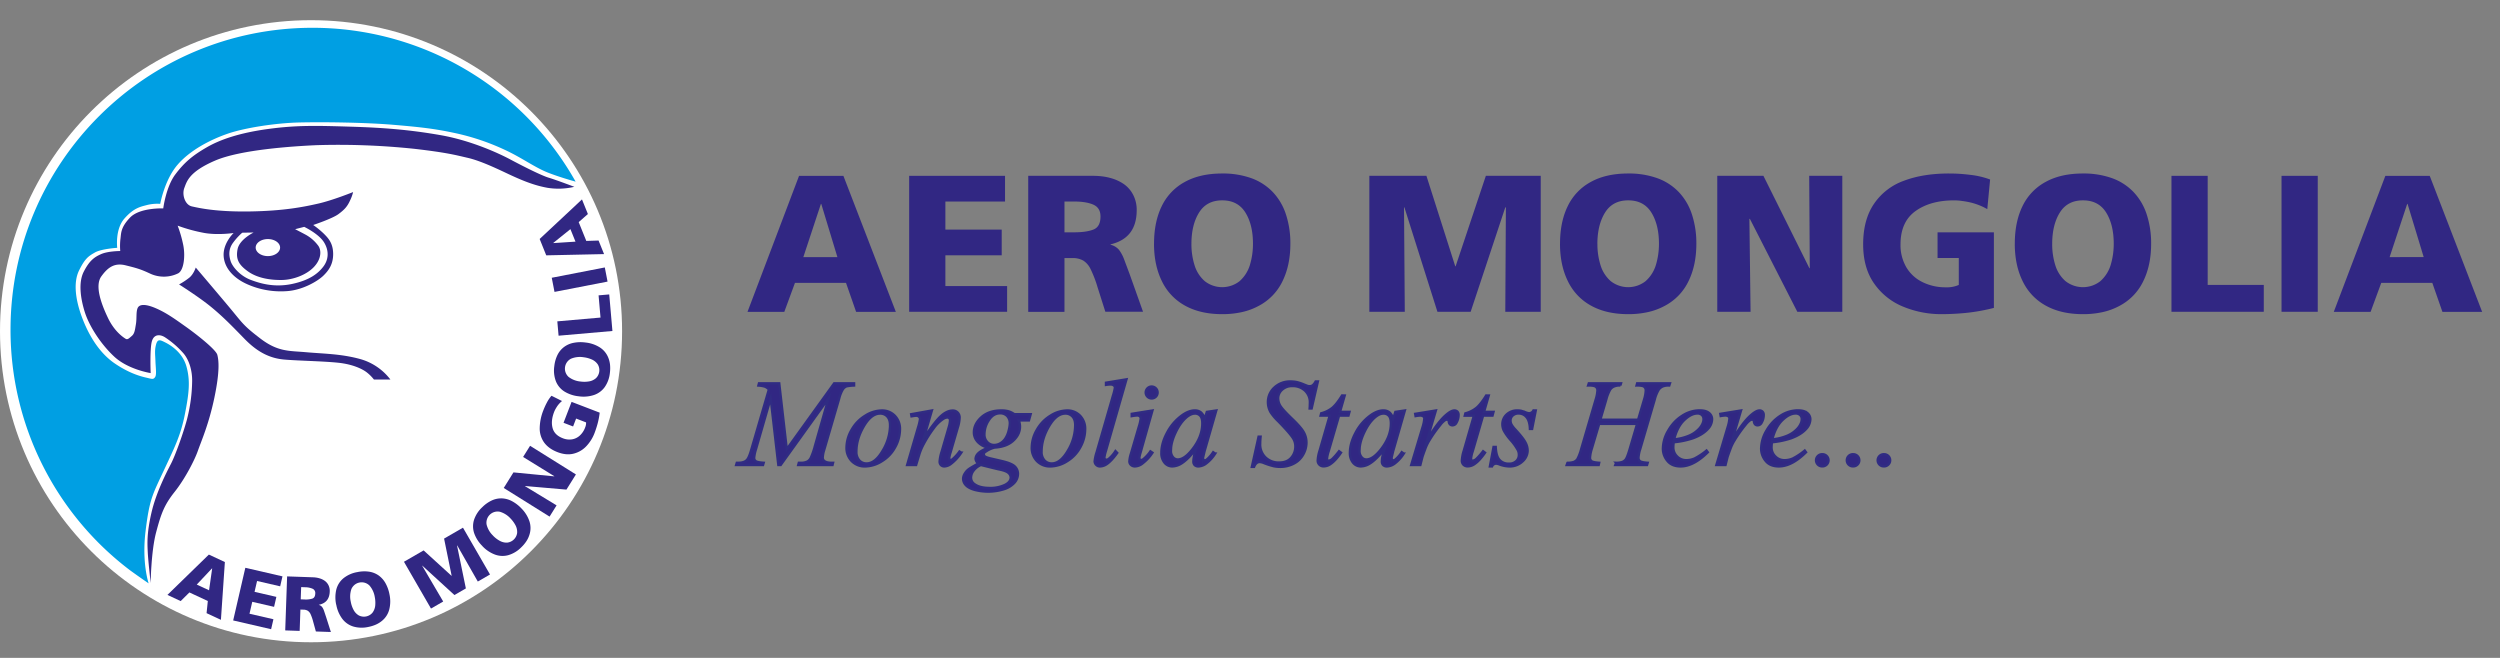 <svg id="Layer_1" data-name="Layer 1" xmlns="http://www.w3.org/2000/svg" viewBox="0 0 1900 500"><rect x="0" y="0" width="1900" height="500" fill="#808080" stroke="none"/><defs><style>.cls-1{fill:#fff;}.cls-1,.cls-2,.cls-3{fill-rule:evenodd;}.cls-2,.cls-4,.cls-5{fill:#312783;}.cls-3{fill:#009fe3;}.cls-5{stroke:#302c83;stroke-miterlimit:10;stroke-width:1.78px;}</style></defs><path class="cls-1" d="M236.39,15.34c130.56,0,236.4,105.83,236.4,236.39S367,488.12,236.39,488.12,0,382.29,0,251.73,105.84,15.34,236.39,15.34Z"/><path class="cls-2" d="M436.53,142s-13.54-5.16-19.43-6.92-20.32-9.13-29.16-13.84-29.74-14.43-53.3-18.56S291.06,97,265.88,96.25s-40.34-1.18-62,1.76-36.37,7.95-46.83,14-16.78,11.19-23.85,20.61-9.13,25.77-9.13,25.77-17.81-.74-25.18,6.92-6.77,12.07-7.36,16.34a46.57,46.57,0,0,0-.14,9.13s-9.28,0-14.58,2.36-8.84,5-13.11,13.25-2.5,20.47.74,30.77,11.78,24,22.38,33.87,27.68,12.51,27.68,12.51-.73-18,.89-24,6.62-5.44,10.16-3.09a69.85,69.85,0,0,1,14,12.22c4.42,5.3,6.63,13.4,6.48,21.2a122.47,122.47,0,0,1-4,29.16c-2.95,10.89-8.84,27.09-11.93,33.13s-11.34,21.64-15,37.54-3.09,23.71-2.8,30,2.21,23.41,2.21,23.41.3-24,4.12-38.43,6.19-20.91,14.14-30.92S148,349.5,150.45,342.43s8.24-19.88,12.51-40.34,3.24-28.42,2.21-32.4-15.61-15.46-23.7-21.2-14.73-10.6-22.83-14.13-12.66-3.24-14-.3-.59,7.81-1.33,12.22-1,7.22-3.09,9-3.24,3.1-4.71,2.21-8.39-5.3-13.4-15.75S71.82,217.28,77,210.06s10.3-10.45,18.55-8.39,11.19,2.8,19,6.48a24.71,24.71,0,0,0,20.91-.44c4.27-2.36,5.45-13.11,3.83-21.35A92.73,92.73,0,0,0,135,171.49a123.59,123.59,0,0,0,20.46,5.59c10.46,1.77,22.09,0,22.09,0S169.15,185,170,195s9.13,17.08,17.67,20.91a62.87,62.87,0,0,0,31.07,5.3c11.78-1,22.82-7.65,26.94-11.63s7.66-8.83,7.51-16.93-3.83-11.78-7.21-15.17a64.55,64.55,0,0,0-7.95-6.48s14.57-4.86,19.14-8.24,6.77-5.74,8.83-10.31a29.94,29.94,0,0,0,2.36-6.48S252.93,152.2,242,154.7s-26.06,5.59-52,6-38.88-2.65-44.18-3.83-7.65-9-5.74-14,3.54-12.22,23.27-20.76,60.36-11,77.15-11.78a550.55,550.55,0,0,1,74.65,2.8c25.32,2.94,31.65,4.86,40.05,6.77s18.4,6.33,29.59,11.63,20.62,9.28,31.22,11.19a52.37,52.37,0,0,0,20.46-.73ZM203.59,181.69c5.12,0,9.28,2.9,9.28,6.47s-4.16,6.48-9.28,6.48-9.27-2.9-9.27-6.48,4.15-6.47,9.27-6.47Zm-19.5-4.83,8.69-.15s-10.75,5.16-12.22,12.66.73,11.78,7.95,16.94,17.23,6.62,25.77,6.48,18.55-3.83,24.29-9.87,6-13,2.94-16.64a29.54,29.54,0,0,0-9.57-8.1c-4.12-2.2-7.65-4-7.65-4l6.92-1.77s11.19,5.3,15.16,11.93,3.24,13.25-.73,18.4-10.31,10.16-23.41,13-23.71,0-31.81-3.09-13.84-10-15.16-14.28-1.77-9.13,2.06-14.14a46,46,0,0,1,6.77-7.36Z"/><path class="cls-2" d="M148.75,203.36s-1.47,4.86-4.85,7.66a54.4,54.4,0,0,1-7.81,5.15s15.17,9.57,24.15,16.94,15.31,13.84,25.62,24.44,19.88,14.87,30.48,15.75,29,1.18,40.49,2.36,18.7,4.86,21.94,7.36a31.78,31.78,0,0,1,5.44,5.45h12.52A43.71,43.71,0,0,0,274.2,273c-14.72-4.13-28.27-4.13-41.37-5.3s-21.5-.15-35-10.46-13.4-11.63-24.15-24.44-24.89-29.45-24.89-29.45Z"/><path class="cls-3" d="M98.8,433.4c6.61,4.8,12.51,8.83,13.88,9.76l.29.19c-.11-.32-5.26-15.56-2.35-39.6,2.94-24.29,5.3-27.82,13.69-45.79s13-26.94,16.2-43.14,4.21-25.53,1.17-36.37-12.36-16.34-16.19-18.25-5.74-2.8-6.92,1.76-.59,7.51-.44,12.37,1,10.16-.15,12.07-2.06,1.77-5.15,1-12.67-2.36-25.62-11.19S66.45,252.54,62,240.32s-6.48-25.47-1.92-34.75,7.22-10.9,12.08-13.69,16.93-3.54,16.93-3.54-1.77-14,5.45-22.23,12.37-9,17.23-10.31a32.87,32.87,0,0,1,10-.88s3.24-18,12.95-29.45,25.48-19.43,38.29-23.85,36.07-8.1,54.48-8.54,50.5,0,71.41,1.77S330,97.79,345.17,101a176.49,176.49,0,0,1,39.9,13.55c12.07,5.74,21.64,12.81,31.36,16.64,8.29,3.26,18.29,6.1,21.05,6.86a229.36,229.36,0,0,0-200-116.93C110.76,21.15,8,123.88,8,250.6A229.09,229.09,0,0,0,98.8,433.4Z"/><path class="cls-4" d="M127.26,452.12l31.48-30.64,12.16,5.67-3,43.92L157,466l.94-9.23-14-6.52-6.63,6.58-10.08-4.7Zm31.62-3.5L161.25,432l-.11-.05-11.6,12.32,9.34,4.35Z"/><polygon class="cls-4" points="177.21 471.54 186.45 431.52 214.68 438.04 212.93 445.6 195.37 441.55 193.46 449.81 210.04 453.63 208.3 461.2 191.72 457.38 189.62 466.44 207.8 470.63 206.05 478.2 177.21 471.54 177.21 471.54"/><path class="cls-4" d="M216.77,479.11l1.44-41.05,19.52.68a21.18,21.18,0,0,1,2.68.24,17.49,17.49,0,0,1,2.5.57,12.93,12.93,0,0,1,4.14,2.05,9,9,0,0,1,2.67,3.34,9.8,9.8,0,0,1,.88,4.62q-.28,8.47-8.25,10.07v.11a4.92,4.92,0,0,1,2.47,1.6,11.11,11.11,0,0,1,1.45,2.93l1.59,4.75,3.6,11.3-11.4-.4L238,472.43a35,35,0,0,0-1.95-5.65,6.13,6.13,0,0,0-2.11-2.58,6.56,6.56,0,0,0-3.34-.86l-2.29-.08-.57,16.23-10.94-.38Zm12.11-32.91-.33,9.3,2.87.1a16.72,16.72,0,0,0,5.9-.63q2.18-.77,2.28-3.87a3.54,3.54,0,0,0-2-3.64,14.71,14.71,0,0,0-5.82-1.16l-2.87-.1Z"/><path class="cls-4" d="M255.5,459.54a25.87,25.87,0,0,1,.11-11.56,16.45,16.45,0,0,1,5.43-8.52,23.08,23.08,0,0,1,10.63-4.68,25.14,25.14,0,0,1,9-.28,17,17,0,0,1,7.17,2.9,18,18,0,0,1,5.16,5.87,28,28,0,0,1,3,8.41,25.23,25.23,0,0,1-.18,11.58,16.4,16.4,0,0,1-5.48,8.55,19.59,19.59,0,0,1-4.65,2.88,27.28,27.28,0,0,1-5.85,1.8,22.73,22.73,0,0,1-11.48-.38,16.51,16.51,0,0,1-8.3-5.92,25.43,25.43,0,0,1-4.5-10.65Zm11.1-2.13a21.14,21.14,0,0,0,2.19,6.25,10.37,10.37,0,0,0,3.91,4.07,8.52,8.52,0,0,0,10.32-2,10.73,10.73,0,0,0,2.13-5.29,22.39,22.39,0,0,0,.1-3.21,21.13,21.13,0,0,0-.4-3.4A17.54,17.54,0,0,0,280.8,445a8.48,8.48,0,0,0-13.73,2.66,17.59,17.59,0,0,0-.47,9.72Z"/><polygon class="cls-4" points="327.55 462.51 307.01 426.94 321.95 418.31 343.15 437.62 343.25 437.56 337.5 409.33 351.86 401.04 372.4 436.62 363.13 441.97 347.51 414.56 347.36 414.65 354.06 447.2 345.37 452.23 320.95 429.89 320.85 429.95 336.83 457.15 327.55 462.51 327.55 462.51"/><path class="cls-4" d="M366.56,414.94a25.74,25.74,0,0,1-6.2-9.76,16.44,16.44,0,0,1-.09-10.1,23.06,23.06,0,0,1,6.37-9.72,25.41,25.41,0,0,1,7.35-5.12,17.09,17.09,0,0,1,7.6-1.47,17.91,17.91,0,0,1,7.52,2.12,27.68,27.68,0,0,1,7.09,5.43,25.38,25.38,0,0,1,6.15,9.8,16.41,16.41,0,0,1,.06,10.16,19.54,19.54,0,0,1-2.33,5,27,27,0,0,1-3.93,4.69,22.72,22.72,0,0,1-9.83,5.94,16.54,16.54,0,0,1-10.19-.45,25.29,25.29,0,0,1-9.57-6.47Zm8.14-7.84a21.18,21.18,0,0,0,5.25,4,10.48,10.48,0,0,0,5.5,1.29,8.54,8.54,0,0,0,7.57-7.28,10.76,10.76,0,0,0-1.09-5.6,21.76,21.76,0,0,0-1.66-2.74,22.54,22.54,0,0,0-2.19-2.64,17.64,17.64,0,0,0-8.21-5.2,8.49,8.49,0,0,0-10.06,9.72,17.43,17.43,0,0,0,4.89,8.4Z"/><polygon class="cls-4" points="417.67 392.62 382.84 370.85 390.23 359.02 421.25 362.03 421.31 361.93 397.56 347.29 402.86 338.81 437.69 360.57 430.49 372.1 399.09 369.38 399.01 369.5 423 384.08 417.67 392.62 417.67 392.62"/><path class="cls-4" d="M434.46,305.44l21.31,8.18a56.77,56.77,0,0,1-1.64,8.53c-.69,2.48-1.45,4.8-2.29,7a29.92,29.92,0,0,1-6.07,9.78,19.65,19.65,0,0,1-9.6,5.78q-5.67,1.53-12.47-1.09t-10.24-7.43a18.33,18.33,0,0,1-3.28-11A38.44,38.44,0,0,1,413,311.7c.36-.94.75-1.86,1.16-2.77s.89-1.9,1.49-3a24.91,24.91,0,0,1,3.49-5.15l8,4a18.8,18.8,0,0,0-3.69,4c-.49.74-.94,1.48-1.35,2.23a17.2,17.2,0,0,0-1,2.16q-2.56,6.7-1.15,12.07t7.76,7.82a13.28,13.28,0,0,0,7.05.84,11.42,11.42,0,0,0,5.94-2.92,15.53,15.53,0,0,0,4-6.09,8.77,8.77,0,0,0,.72-3.87l-7.57-2.91-2.3,6-7.26-2.79,6.1-15.87Z"/><path class="cls-4" d="M439.89,301.19a25.83,25.83,0,0,1-11-3.68,16.4,16.4,0,0,1-6.43-7.8,23.12,23.12,0,0,1-1.17-11.55,25.6,25.6,0,0,1,2.5-8.61,17,17,0,0,1,5-5.92,17.73,17.73,0,0,1,7.18-3.09,27.43,27.43,0,0,1,8.92-.24,25.4,25.4,0,0,1,11,3.74,16.47,16.47,0,0,1,6.43,7.86,19.75,19.75,0,0,1,1.31,5.32,28,28,0,0,1-.1,6.11,22.89,22.89,0,0,1-3.91,10.81,16.62,16.62,0,0,1-8.19,6.06,25.47,25.47,0,0,1-11.52,1Zm1.4-11.22a21,21,0,0,0,6.62-.15,10.49,10.49,0,0,0,5.08-2.46,8.5,8.5,0,0,0,1.31-10.42,10.66,10.66,0,0,0-4.37-3.66,23.16,23.16,0,0,0-3-1.1,22.7,22.7,0,0,0-3.36-.66,17.57,17.57,0,0,0-9.65,1.12,8.48,8.48,0,0,0-1.71,13.88,17.52,17.52,0,0,0,9.1,3.45Z"/><polygon class="cls-4" points="465.44 251.55 424.52 255.13 423.56 244.22 456.39 241.35 454.92 224.47 463.01 223.76 465.44 251.55 465.44 251.55"/><polygon class="cls-4" points="461.74 214.01 421.42 221.85 419.33 211.1 459.65 203.26 461.74 214.01 461.74 214.01"/><path class="cls-4" d="M459.06,193.11l-43.92.95-5-12.44,32.16-30.07,4.5,11.13-7,6.12,5.78,14.3,9.33-.3,4.17,10.31Zm-25.51-19-13.07,10.53,0,.11,16.89-1.1-3.86-9.54Z"/><path class="cls-4" d="M568.1,237l39.17-103.32H641L680.84,237h-30.2l-7.67-22h-38.8l-8.1,22Zm68.33-41.59L624.17,155h-.29l-13.35,40.41Z"/><polygon class="cls-4" points="690.96 236.95 690.96 133.63 763.83 133.63 763.83 153.17 718.49 153.17 718.49 174.49 761.29 174.49 761.29 194.03 718.49 194.03 718.49 217.41 765.41 217.41 765.41 236.95 690.96 236.95 690.96 236.95"/><path class="cls-4" d="M781.45,237V133.63h49.14a58.49,58.49,0,0,1,6.76.37,42.89,42.89,0,0,1,6.31,1.21A32.68,32.68,0,0,1,854.25,140a22.55,22.55,0,0,1,7,8.16,24.58,24.58,0,0,1,2.64,11.55q0,21.31-19.86,26V186a12.46,12.46,0,0,1,6.37,3.82,28.22,28.22,0,0,1,3.9,7.23l4.41,11.79,10,28.1H840.06l-5.92-18.65a87.91,87.91,0,0,0-5.4-14,15.54,15.54,0,0,0-5.53-6.29,16.45,16.45,0,0,0-8.46-1.87H809V237ZM809,153.17v23.39h7.23c6.26,0,11.17-.69,14.77-2.1s5.38-4.71,5.38-9.92c0-4.39-1.8-7.4-5.43-9s-8.51-2.39-14.72-2.39Z"/><path class="cls-4" d="M877.07,185.24q0-16.53,5.82-28.49a41.18,41.18,0,0,1,17.49-18.43q11.65-6.48,28.5-6.46a63.9,63.9,0,0,1,22.25,3.6,42.52,42.52,0,0,1,16.3,10.61,44.6,44.6,0,0,1,9.92,17,69.91,69.91,0,0,1,3.33,22.2c0,10.91-2,20.38-6,28.5a41.23,41.23,0,0,1-17.64,18.47,48.92,48.92,0,0,1-12.88,4.89,68.22,68.22,0,0,1-15.29,1.63q-16.54,0-28.18-6.44a41.74,41.74,0,0,1-17.64-18.6q-6-12.18-6-28.45Zm28.42,0a52.84,52.84,0,0,0,2.42,16.48,26.09,26.09,0,0,0,7.69,11.94,21.45,21.45,0,0,0,26.42.08,26.77,26.77,0,0,0,7.8-12,55.43,55.43,0,0,0,1.8-7.87,57.59,57.59,0,0,0,.64-8.59q0-14.5-5.77-23.76t-17.61-9.25q-11.77,0-17.57,9.25t-5.82,23.76Z"/><polygon class="cls-4" points="1040.7 236.95 1040.7 133.63 1084.08 133.63 1105.98 202.36 1106.28 202.36 1129.25 133.63 1170.96 133.63 1170.96 236.95 1144.02 236.95 1144.47 157.61 1144.02 157.61 1117.7 236.95 1092.44 236.95 1067.35 157.61 1067.05 157.61 1067.64 236.95 1040.7 236.95 1040.7 236.95"/><path class="cls-4" d="M1185.62,185.24q0-16.53,5.82-28.49a41.18,41.18,0,0,1,17.49-18.43q11.65-6.48,28.5-6.46a63.9,63.9,0,0,1,22.25,3.6,42.52,42.52,0,0,1,16.3,10.61,44.6,44.6,0,0,1,9.92,17,69.91,69.91,0,0,1,3.33,22.2c0,10.91-2,20.38-6,28.5a41.23,41.23,0,0,1-17.64,18.47,48.92,48.92,0,0,1-12.88,4.89,68.22,68.22,0,0,1-15.29,1.63q-16.54,0-28.18-6.44a41.74,41.74,0,0,1-17.64-18.6q-6-12.18-6-28.45Zm28.42,0a52.84,52.84,0,0,0,2.42,16.48,26.09,26.09,0,0,0,7.69,11.94,21.45,21.45,0,0,0,26.42.08,26.77,26.77,0,0,0,7.8-12,55.43,55.43,0,0,0,1.8-7.87,57.59,57.59,0,0,0,.64-8.59q0-14.5-5.77-23.76t-17.61-9.25q-11.78,0-17.57,9.25T1214,185.29Z"/><polygon class="cls-4" points="1305.12 236.95 1305.12 133.63 1340.2 133.63 1375.13 203.82 1375.43 203.82 1374.99 133.63 1400.15 133.63 1400.15 236.95 1365.96 236.95 1329.91 166.34 1329.54 166.34 1330.43 236.95 1305.12 236.95 1305.12 236.95"/><path class="cls-4" d="M1515.36,176.56V234a144.15,144.15,0,0,1-21.51,3.84c-6.44.62-12.58.92-18.46.92A75.49,75.49,0,0,1,1447,233.3,49.52,49.52,0,0,1,1424.72,216Q1416,204,1416,185.69q0-18.66,8.21-30.74a46.25,46.25,0,0,1,22.8-17.59q14.58-5.52,34.26-5.5c2.55,0,5.06.07,7.55.22s5.28.39,8.42.79a62.68,62.68,0,0,1,15.24,3.55l-2.14,22.52a48,48,0,0,0-12.73-5.05,64.66,64.66,0,0,0-6.47-1.16,43.29,43.29,0,0,0-6-.45q-18.06,0-29.4,8.17t-11.35,25.29a33.42,33.42,0,0,0,4.36,17.29A28.88,28.88,0,0,0,1461,214.35a39.14,39.14,0,0,0,17.93,4,22.19,22.19,0,0,0,9.75-1.8V196.1h-16.14V176.56Z"/><path class="cls-4" d="M1531.25,185.24q0-16.53,5.82-28.49a41.13,41.13,0,0,1,17.49-18.43q11.65-6.48,28.49-6.46a63.92,63.92,0,0,1,22.26,3.6,42.52,42.52,0,0,1,16.3,10.61,44.6,44.6,0,0,1,9.92,17,69.91,69.91,0,0,1,3.33,22.2c0,10.91-2,20.38-6,28.5a41.23,41.23,0,0,1-17.64,18.47,48.92,48.92,0,0,1-12.88,4.89,68.25,68.25,0,0,1-15.3,1.63q-16.53,0-28.17-6.44a41.74,41.74,0,0,1-17.64-18.6q-6-12.18-6-28.45Zm28.42,0a53.14,53.14,0,0,0,2.41,16.48,26.19,26.19,0,0,0,7.7,11.94,21.45,21.45,0,0,0,26.42.08,26.77,26.77,0,0,0,7.8-12,55.43,55.43,0,0,0,1.8-7.87,57.59,57.59,0,0,0,.64-8.59q0-14.5-5.77-23.76t-17.62-9.25q-11.76,0-17.56,9.25t-5.82,23.76Z"/><polygon class="cls-4" points="1650.31 236.95 1650.31 133.63 1677.84 133.63 1677.84 216.53 1720.47 216.53 1720.47 236.95 1650.31 236.95 1650.31 236.95"/><polygon class="cls-4" points="1733.96 236.95 1733.96 133.63 1761.49 133.63 1761.49 236.95 1733.96 236.95 1733.96 236.95"/><path class="cls-4" d="M1773.68,237l39.18-103.32h33.75L1886.42,237h-30.19l-7.67-22h-38.81l-8.09,22ZM1842,195.36,1829.76,155h-.3l-13.35,40.41Z"/><path class="cls-5" d="M592.24,291.29l5.72,50,36-50h15.16V293a34.86,34.86,0,0,0-5.81.64,6.34,6.34,0,0,0-2.78,2.39,25.7,25.7,0,0,0-2.72,6.87l-11.5,39.39a20.66,20.66,0,0,0-1,5.4,3.16,3.16,0,0,0,1.24,2.7q1.74,1.33,5.5,1.33h1.1l-.42,1.7H606.62l.46-1.7h1.24a11.26,11.26,0,0,0,5.31-1,6.51,6.51,0,0,0,2.54-2.78,54.54,54.54,0,0,0,3.14-9l10.26-36L593.34,353.4h-1.83l-5.82-50.52L574.6,341.3a30.41,30.41,0,0,0-1.42,6.6,3,3,0,0,0,1.24,2.59c.83.59,2.83,1,6,1.21l-.5,1.7H559.44l.51-1.7h1.23q4.55,0,6.55-2.29,1.47-1.65,3.07-7.14L584.32,296a8.86,8.86,0,0,0-2.89-2.11,21.18,21.18,0,0,0-5.08-.87l.45-1.69Z"/><path class="cls-5" d="M684,326.28a28.26,28.26,0,0,1-3.64,13.6,27.64,27.64,0,0,1-10.15,10.68,24.43,24.43,0,0,1-12.64,3.94,13.79,13.79,0,0,1-10.24-4,14.13,14.13,0,0,1-4-10.38,27.08,27.08,0,0,1,3.87-13.51,29.34,29.34,0,0,1,10.35-10.72,24.21,24.21,0,0,1,12.53-3.94,13.36,13.36,0,0,1,10,4A14.15,14.15,0,0,1,684,326.28Zm-7.6-3.16c0-2.84-.7-5-2.09-6.53a7,7,0,0,0-5.38-2.26q-6.74,0-12.39,9.64t-5.66,19.17a9.52,9.52,0,0,0,2.2,6.71,7.26,7.26,0,0,0,5.54,2.36q6.47,0,12.12-9.6A38,38,0,0,0,676.43,323.12Z"/><path class="cls-5" d="M708.26,311.94l-6.09,20.85Q710.74,320,715.29,316t8.77-4a5.07,5.07,0,0,1,3.78,1.52,5.37,5.37,0,0,1,1.49,3.94,27.66,27.66,0,0,1-1.33,7.32L722.41,344a23.51,23.51,0,0,0-1,4.07,1.59,1.59,0,0,0,.37,1.08,1,1,0,0,0,.78.44,2.35,2.35,0,0,0,1.32-.6,30.84,30.84,0,0,0,5.32-5.86l1.42.87a34.5,34.5,0,0,1-8.06,8.7,8.87,8.87,0,0,1-4.77,1.79,3.62,3.62,0,0,1-2.7-1,3.8,3.8,0,0,1-1-2.77,31.93,31.93,0,0,1,1.56-7.56L721,324.72a20.56,20.56,0,0,0,1-5.36,1.94,1.94,0,0,0-.6-1.48,2,2,0,0,0-1.46-.58,6.17,6.17,0,0,0-3.07,1.1,27.58,27.58,0,0,0-7,6.8,94.13,94.13,0,0,0-7.74,12.12,44.48,44.48,0,0,0-3.58,8.52l-2.29,7.56h-6.87l8.34-28.68a36.8,36.8,0,0,0,1.46-6.23,2.32,2.32,0,0,0-.8-1.76,2.81,2.81,0,0,0-2-.76,17.89,17.89,0,0,0-1.92.19l-1.74.27-.28-1.65Z"/><path class="cls-5" d="M783.33,314.78,782,319.55h-7.65a14,14,0,0,1,.87,4.62c0,4-1.71,7.62-5.13,10.77s-8.18,4.88-14.2,5.22a21.18,21.18,0,0,0-7.28,3.48,2,2,0,0,0-.91,1.51,2.22,2.22,0,0,0,.82,1.67c.55.51,1.94,1,4.17,1.54l8.88,2.06q7.38,1.74,9.76,4.12a7.82,7.82,0,0,1,2.34,5.59A10.16,10.16,0,0,1,770.9,367a18.27,18.27,0,0,1-8.11,4.88,40.4,40.4,0,0,1-22.15.41q-4.67-1.35-6.69-3.64a7.13,7.13,0,0,1-2-4.72,7.79,7.79,0,0,1,1.31-4.1,11.54,11.54,0,0,1,3.27-3.5c.82-.58,3.16-2,7-4.12a4.63,4.63,0,0,1-2.11-3.62,6,6,0,0,1,1.86-3.9q1.85-2.06,7.85-4.53a14,14,0,0,1-8-4.21,10.52,10.52,0,0,1-3-7.24c0-4.34,1.91-8.21,5.71-11.64s8.86-5.13,15.18-5.13a19.14,19.14,0,0,1,5.63.69,15.26,15.26,0,0,1,4.26,2.15ZM745.5,353.4a13.59,13.59,0,0,0-5.61,4.35A9,9,0,0,0,738,363a5.91,5.91,0,0,0,2.74,5q3.94,2.85,11.55,2.84a25.83,25.83,0,0,0,11.2-2.22q4.63-2.22,4.64-5.75a4.66,4.66,0,0,0-1.71-3.39q-1.73-1.6-6.67-2.61Q757,356.29,745.5,353.4ZM767.44,322a8,8,0,0,0-2-5.78,7.11,7.11,0,0,0-5.34-2.1q-5.17,0-8.54,5.2a19.65,19.65,0,0,0-3.37,10.83,8,8,0,0,0,2.16,5.77,6.93,6.93,0,0,0,5.22,2.24,9.18,9.18,0,0,0,4.69-1.32,11.74,11.74,0,0,0,3.83-3.67,19.17,19.17,0,0,0,2.47-5.95A24.58,24.58,0,0,0,767.44,322Z"/><path class="cls-5" d="M824.74,326.28a28.38,28.38,0,0,1-3.64,13.6A27.64,27.64,0,0,1,811,350.56a24.45,24.45,0,0,1-12.64,3.94,13.77,13.77,0,0,1-10.24-4,14.13,14.13,0,0,1-4-10.38A27.08,27.08,0,0,1,788,326.6a29.34,29.34,0,0,1,10.35-10.72,24.21,24.21,0,0,1,12.53-3.94,13.36,13.36,0,0,1,10,4A14.15,14.15,0,0,1,824.74,326.28Zm-7.61-3.16c0-2.84-.69-5-2.08-6.53a7,7,0,0,0-5.38-2.26q-6.74,0-12.39,9.64t-5.66,19.17a9.47,9.47,0,0,0,2.2,6.71,7.26,7.26,0,0,0,5.54,2.36q6.46,0,12.12-9.6A38,38,0,0,0,817.13,323.12Z"/><path class="cls-5" d="M856.16,288.26l-15.67,54.51a28.86,28.86,0,0,0-1.14,5,1.61,1.61,0,0,0,.43,1.15,1.45,1.45,0,0,0,1.08.46,3.15,3.15,0,0,0,1.88-.78,24.81,24.81,0,0,0,5-5.82l1.37,1.42q-4.35,6.13-8,8.57A9.54,9.54,0,0,1,836,354.5a3.9,3.9,0,0,1-2.91-1.2,3.78,3.78,0,0,1-1.17-2.74,32.05,32.05,0,0,1,1.47-6.78l12.41-43a43.83,43.83,0,0,0,1.51-6.05,2.23,2.23,0,0,0-.87-1.81,4.25,4.25,0,0,0-2.7-.71,24.82,24.82,0,0,0-3.21.32v-1.69Z"/><path class="cls-5" d="M875.9,311.94l-9.07,32.11a24.36,24.36,0,0,0-.92,3.9,1.68,1.68,0,0,0,.44,1.19,1.39,1.39,0,0,0,1,.46,2.93,2.93,0,0,0,1.65-.74A27.43,27.43,0,0,0,874.3,343l1.6,1.05a32.47,32.47,0,0,1-7.33,8,9.83,9.83,0,0,1-6,2.43,4.27,4.27,0,0,1-3.07-1.13,3.66,3.66,0,0,1-1.19-2.81,23.64,23.64,0,0,1,1.14-5.64l6-20.52a33.31,33.31,0,0,0,1.46-6.32,2.11,2.11,0,0,0-.71-1.65,2.82,2.82,0,0,0-1.94-.64,33.28,33.28,0,0,0-4.17.51v-1.79Zm-.6-18.18a4.54,4.54,0,1,1-3.25,1.33A4.42,4.42,0,0,1,875.3,293.76Z"/><path class="cls-5" d="M924.41,311.94,915.47,343l-1,4.17a4.11,4.11,0,0,0-.14,1,1.94,1.94,0,0,0,.46,1.28,1.18,1.18,0,0,0,.91.41,2.86,2.86,0,0,0,1.56-.73,26.6,26.6,0,0,0,4.76-5.5l1.56,1.1a28.71,28.71,0,0,1-6.5,7.26,10.65,10.65,0,0,1-6.19,2.5,4,4,0,0,1-2.95-1,3.87,3.87,0,0,1-1-2.86,23.56,23.56,0,0,1,1-5.91l1-3.44q-6,7.84-11,10.95a13.43,13.43,0,0,1-7.1,2.25,7.48,7.48,0,0,1-5.78-2.77,11.23,11.23,0,0,1-2.42-7.63q0-7.29,4.37-15.37a37.87,37.87,0,0,1,11.11-12.94q5.26-3.84,9.94-3.85a7.27,7.27,0,0,1,4.65,1.47,9.24,9.24,0,0,1,2.81,4.85l1.65-5.22Zm-16.31,2.39q-2.93,0-6.23,2.74-4.67,3.9-8.31,11.55t-3.64,13.83a7.26,7.26,0,0,0,1.55,4.92,4.62,4.62,0,0,0,3.58,1.81q5,0,10.85-7.37,7.83-9.81,7.83-20.11,0-3.88-1.51-5.63A5.18,5.18,0,0,0,908.1,314.33Z"/><path class="cls-5" d="M951.38,354.82l5.13-23h1.56c-.21,2.23-.32,4.07-.32,5.54a13.69,13.69,0,0,0,4,10.21,14.27,14.27,0,0,0,10.46,3.94c4,0,7-1.22,9.12-3.68a12.76,12.76,0,0,0,3.11-8.5,11.48,11.48,0,0,0-1.42-5.68q-2.14-3.8-11.49-13.37a40.59,40.59,0,0,1-5.82-6.83,15.59,15.59,0,0,1-2.11-7.79,14.84,14.84,0,0,1,4.86-11.13,17.34,17.34,0,0,1,12.46-4.62,22.84,22.84,0,0,1,4.85.5A33.71,33.71,0,0,1,991,292.2c1.77.71,2.75,1.09,2.93,1.15a6.9,6.9,0,0,0,1.42.14,3.81,3.81,0,0,0,2.29-.69,9.61,9.61,0,0,0,2.24-2.93h1.74l-4.76,20.61h-1.56c.13-1.83.19-3.31.19-4.44a12,12,0,0,0-3.67-9.07,13.34,13.34,0,0,0-9.66-3.53,10.85,10.85,0,0,0-7.74,2.79,8.62,8.62,0,0,0-3,6.46,11,11,0,0,0,1.9,6.12q1.91,2.91,8.75,9.48t8.86,10.26a16.08,16.08,0,0,1,2,7.85,18.27,18.27,0,0,1-2.5,9.14,17,17,0,0,1-7.17,6.85,21.79,21.79,0,0,1-10.21,2.43,24.51,24.51,0,0,1-5.13-.51,58.89,58.89,0,0,1-7.6-2.47,8.7,8.7,0,0,0-3-.69c-1.8,0-3.21,1.22-4.21,3.67Z"/><path class="cls-5" d="M1022,300.59,1018.44,313h7.19l-.78,2.89h-7.14l-7.88,27a26.58,26.58,0,0,0-1.28,5.64,1.76,1.76,0,0,0,.36,1.19,1.16,1.16,0,0,0,.87.41,5.37,5.37,0,0,0,3-1.6,56.16,56.16,0,0,0,4.9-5.64l1.51,1.15q-4.22,6.13-8,8.66a9.16,9.16,0,0,1-5.18,1.74,4.49,4.49,0,0,1-3.29-1.26,4.32,4.32,0,0,1-1.29-3.23,30.45,30.45,0,0,1,1.47-7.56l7.65-26.52h-6.92l.46-1.79a22.27,22.27,0,0,0,8.38-4.1c2.23-1.81,4.72-5,7.47-9.45Z"/><path class="cls-5" d="M1067.73,311.94,1058.79,343l-1,4.17a4.11,4.11,0,0,0-.14,1,1.94,1.94,0,0,0,.46,1.28,1.18,1.18,0,0,0,.91.41,2.86,2.86,0,0,0,1.56-.73,26.6,26.6,0,0,0,4.76-5.5l1.56,1.1a28.71,28.71,0,0,1-6.5,7.26,10.65,10.65,0,0,1-6.19,2.5,4,4,0,0,1-3-1,3.87,3.87,0,0,1-1-2.86,23.56,23.56,0,0,1,1-5.91l1-3.44q-6,7.84-11,10.95a13.38,13.38,0,0,1-7.09,2.25,7.48,7.48,0,0,1-5.78-2.77,11.23,11.23,0,0,1-2.42-7.63q0-7.29,4.37-15.37a37.87,37.87,0,0,1,11.11-12.94q5.27-3.84,9.94-3.85a7.27,7.27,0,0,1,4.65,1.47,9.24,9.24,0,0,1,2.81,4.85l1.65-5.22Zm-16.31,2.39c-2,0-4,.91-6.23,2.74q-4.67,3.9-8.31,11.55t-3.64,13.83a7.26,7.26,0,0,0,1.55,4.92,4.62,4.62,0,0,0,3.58,1.81q5,0,10.85-7.37,7.83-9.81,7.83-20.11,0-3.88-1.51-5.63A5.18,5.18,0,0,0,1051.42,314.33Z"/><path class="cls-5" d="M1075.51,314.51l15.8-2.57-6.59,22.26q8-13.68,14.56-19.14c2.48-2.08,4.49-3.12,6-3.12a3.15,3.15,0,0,1,2.38.9,3.56,3.56,0,0,1,.87,2.59,11.55,11.55,0,0,1-1.56,5.77,3.43,3.43,0,0,1-3.16,2.06,2.57,2.57,0,0,1-1.8-.69,3.28,3.28,0,0,1-.94-2.11,1.75,1.75,0,0,0-.42-1.14,1.16,1.16,0,0,0-.87-.37,3,3,0,0,0-1.46.37,16.11,16.11,0,0,0-3.62,3.57,100.2,100.2,0,0,0-8.25,11.64,34.25,34.25,0,0,0-3.29,6.82q-1.93,5.22-2.2,6.28l-1.47,5.77h-7L1081,325a28.82,28.82,0,0,0,1.46-7.05,1.66,1.66,0,0,0-.68-1.37,3.77,3.77,0,0,0-2.43-.74,27.56,27.56,0,0,0-3.53.41Z"/><path class="cls-5" d="M1131.48,300.59,1127.91,313h7.19l-.78,2.89h-7.14l-7.88,27a26.58,26.58,0,0,0-1.28,5.64,1.76,1.76,0,0,0,.36,1.19,1.16,1.16,0,0,0,.87.41,5.35,5.35,0,0,0,3-1.6,56.16,56.16,0,0,0,4.9-5.64l1.51,1.15q-4.21,6.13-8,8.66a9.14,9.14,0,0,1-5.18,1.74,4.49,4.49,0,0,1-3.29-1.26A4.32,4.32,0,0,1,1111,350a30.45,30.45,0,0,1,1.47-7.56l7.65-26.52h-6.92l.46-1.79A22.27,22.27,0,0,0,1122,310c2.23-1.81,4.72-5,7.47-9.45Z"/><path class="cls-5" d="M1167.21,311.94,1164.42,326h-1.7q-.23-6.13-2.61-8.94a7.47,7.47,0,0,0-5.91-2.79,6.34,6.34,0,0,0-4.51,1.56,4.93,4.93,0,0,0-1.67,3.75,6.61,6.61,0,0,0,.66,2.89,18.54,18.54,0,0,0,2.91,3.85q6,6.5,7.7,9.8a13.4,13.4,0,0,1,1.74,6.23,11.25,11.25,0,0,1-4,8.45,14.09,14.09,0,0,1-10,3.69,22.76,22.76,0,0,1-7.61-1.56,7.29,7.29,0,0,0-2.33-.55,3.34,3.34,0,0,0-3.12,2.11h-1.69l2.79-14.84h1.7q.27,7,2.88,9.84a9.13,9.13,0,0,0,7.15,2.89,7.66,7.66,0,0,0,5.52-1.95,6.36,6.36,0,0,0,2-4.78,7.85,7.85,0,0,0-.73-3.39,39,39,0,0,0-5.38-7.61,40.73,40.73,0,0,1-5.27-7.28,11.09,11.09,0,0,1-1.16-4.85,10,10,0,0,1,3.22-7.52,11.63,11.63,0,0,1,8.32-3.07,14.29,14.29,0,0,1,2.65.23c.43.1,1.43.44,3,1a11.63,11.63,0,0,0,3.14.9,3.86,3.86,0,0,0,3.3-2.16Z"/><path class="cls-5" d="M1216.27,319h28.67l4.53-15.35a27.11,27.11,0,0,0,1.28-7,3.59,3.59,0,0,0-.57-2,3.38,3.38,0,0,0-1.76-1.26,17.22,17.22,0,0,0-4.67-.41l.46-1.69h25l-.55,1.69a12,12,0,0,0-4.71.64,7.43,7.43,0,0,0-3.25,2.48,26.92,26.92,0,0,0-3.07,7.55l-11,37.52a27.25,27.25,0,0,0-1.37,6.68,3.06,3.06,0,0,0,1.21,2.64c.81.59,2.74,1,5.8,1.21l-.51,1.7h-24.18l.64-1.7a14.07,14.07,0,0,0,4.76-.64,5.92,5.92,0,0,0,2.66-2.11q1.18-1.79,2.93-7.78l5.59-19H1215.4l-5.64,19a27.59,27.59,0,0,0-1.33,6.68,3.1,3.1,0,0,0,1.19,2.64c.8.59,2.72,1,5.78,1.21l-.37,1.7h-24.37l.6-1.7a14.34,14.34,0,0,0,4.81-.64,6.22,6.22,0,0,0,2.7-2.11,36.22,36.22,0,0,0,2.93-7.78l11-37.52a27.21,27.21,0,0,0,1.33-7,3.59,3.59,0,0,0-.57-2,3.43,3.43,0,0,0-1.79-1.26,17.8,17.8,0,0,0-4.74-.41l.55-1.69H1232l-.51,1.69a11,11,0,0,0-4.53.64,6.92,6.92,0,0,0-3.16,2.43,30,30,0,0,0-3,7.6Z"/><path class="cls-5" d="M1272.05,336.13a28.72,28.72,0,0,0-.31,3.8,9.42,9.42,0,0,0,2.88,6.94,9.57,9.57,0,0,0,7,2.86,15.47,15.47,0,0,0,6.34-1.35,51,51,0,0,0,9-6l1,1.33q-10.86,10.77-20.7,10.77-6.69,0-10.08-4.22a14.5,14.5,0,0,1-3.39-9.3,27.43,27.43,0,0,1,4.21-14,31.76,31.76,0,0,1,10.59-11.1,24.5,24.5,0,0,1,13.1-4q4.85,0,7.19,2a6,6,0,0,1,2.33,4.68,11,11,0,0,1-3,7.28q-4,4.53-11.73,7.33A65.21,65.21,0,0,1,1272.05,336.13Zm.33-2.25a38.34,38.34,0,0,0,11-2.65,22.25,22.25,0,0,0,8.46-6q2.81-3.49,2.81-6.66a4.15,4.15,0,0,0-1.21-3.11,4.71,4.71,0,0,0-3.46-1.19q-4.66,0-9.92,5T1272.38,333.88Z"/><path class="cls-5" d="M1307.42,314.51l15.8-2.57-6.6,22.26q8-13.68,14.57-19.14c2.47-2.08,4.49-3.12,6-3.12a3.19,3.19,0,0,1,2.39.9,3.56,3.56,0,0,1,.87,2.59,11.55,11.55,0,0,1-1.56,5.77,3.44,3.44,0,0,1-3.16,2.06,2.57,2.57,0,0,1-1.81-.69,3.28,3.28,0,0,1-.94-2.11,1.75,1.75,0,0,0-.41-1.14,1.19,1.19,0,0,0-.87-.37,3,3,0,0,0-1.47.37,16.33,16.33,0,0,0-3.62,3.57,100.26,100.26,0,0,0-8.24,11.64,34.83,34.83,0,0,0-3.3,6.82q-1.92,5.22-2.2,6.28l-1.46,5.77h-7l8.47-28.45a29,29,0,0,0,1.47-7.05,1.67,1.67,0,0,0-.69-1.37,3.77,3.77,0,0,0-2.43-.74,27.47,27.47,0,0,0-3.52.41Z"/><path class="cls-5" d="M1346.71,336.13a29,29,0,0,0-.32,3.8,9.39,9.39,0,0,0,2.89,6.94,9.57,9.57,0,0,0,7,2.86,15.5,15.5,0,0,0,6.34-1.35,51,51,0,0,0,9-6l1,1.33q-10.86,10.77-20.7,10.77-6.69,0-10.08-4.22a14.5,14.5,0,0,1-3.39-9.3,27.43,27.43,0,0,1,4.21-14,31.83,31.83,0,0,1,10.58-11.1,24.52,24.52,0,0,1,13.1-4q4.86,0,7.19,2a6,6,0,0,1,2.34,4.68,11,11,0,0,1-3,7.28q-4,4.53-11.73,7.33A65.21,65.21,0,0,1,1346.71,336.13Zm.32-2.25a38.5,38.5,0,0,0,11-2.65,22.13,22.13,0,0,0,8.45-6q2.82-3.49,2.82-6.66a4.15,4.15,0,0,0-1.21-3.11,4.72,4.72,0,0,0-3.46-1.19q-4.68,0-9.92,5T1347,333.88Z"/><path class="cls-5" d="M1385,345.2a4.52,4.52,0,0,1,3.32,1.35,4.62,4.62,0,0,1,0,6.55,4.55,4.55,0,0,1-3.3,1.35,4.63,4.63,0,1,1,0-9.25Z"/><path class="cls-5" d="M1408.41,345.2a4.52,4.52,0,0,1,3.32,1.35,4.45,4.45,0,0,1,1.35,3.27,4.4,4.4,0,0,1-1.37,3.28,4.54,4.54,0,0,1-3.3,1.35,4.63,4.63,0,1,1,0-9.25Z"/><path class="cls-5" d="M1431.86,345.2a4.5,4.5,0,0,1,3.32,1.35,4.45,4.45,0,0,1,1.35,3.27,4.4,4.4,0,0,1-1.37,3.28,4.54,4.54,0,0,1-3.3,1.35,4.63,4.63,0,1,1,0-9.25Z"/></svg>